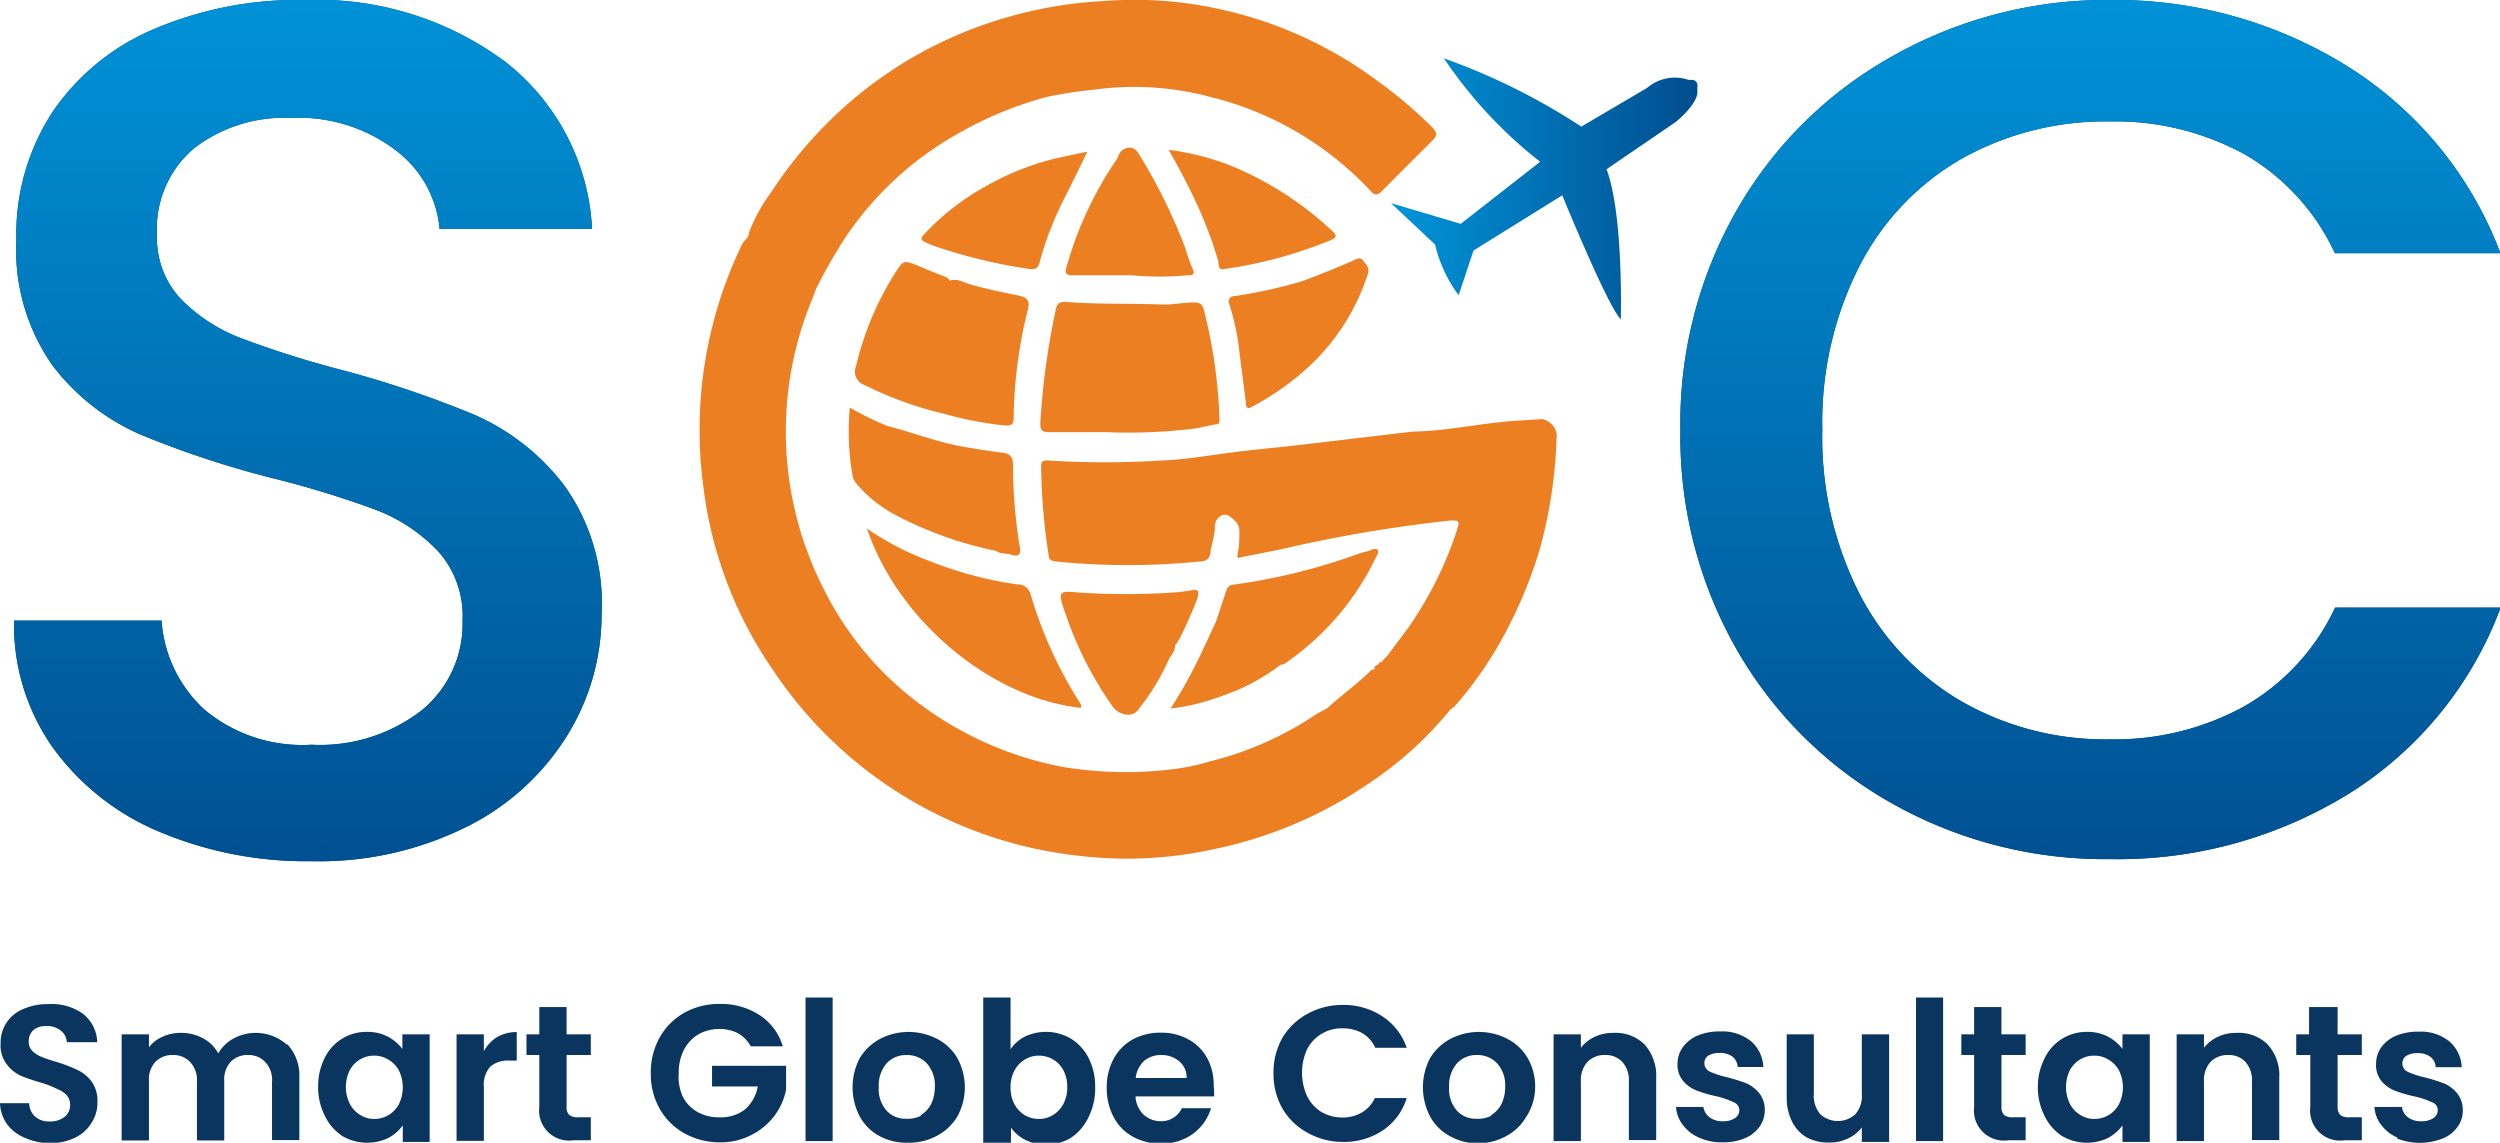 <svg xmlns="http://www.w3.org/2000/svg" xmlns:xlink="http://www.w3.org/1999/xlink" viewBox="0 0 120.85 55.24"><defs><style>.cls-1{fill:#0a355e;}.cls-2{fill:#ed7f23;}.cls-3{fill:#004d8e;}.cls-4{fill:url(#New_Gradient_Swatch);}.cls-5{fill:url(#New_Gradient_Swatch-3);}</style><linearGradient id="New_Gradient_Swatch" x1="60.76" y1="-2.19" x2="60.76" y2="43.63" gradientUnits="userSpaceOnUse"><stop offset="0" stop-color="#0095da"></stop><stop offset="1" stop-color="#004d8e"></stop></linearGradient><linearGradient id="New_Gradient_Swatch-3" x1="67.24" y1="9.12" x2="82.03" y2="9.12" xlink:href="#New_Gradient_Swatch"></linearGradient></defs><g id="Layer_2" data-name="Layer 2"><g id="Layer_1-2" data-name="Layer 1"><path class="cls-1" d="M1.2,55a2,2,0,0,1-.87-.67,1.87,1.87,0,0,1-.33-1H1.41a.91.91,0,0,0,.28.64,1,1,0,0,0,.71.24,1.1,1.1,0,0,0,.72-.22.72.72,0,0,0,.27-.58.68.68,0,0,0-.18-.48,1.29,1.29,0,0,0-.45-.29A4.79,4.79,0,0,0,2,52.34,9.1,9.1,0,0,1,1,52a1.83,1.83,0,0,1-.68-.56,1.5,1.5,0,0,1-.29-1,1.74,1.74,0,0,1,1.11-1.67,2.86,2.86,0,0,1,1.2-.23A2.58,2.58,0,0,1,4,49a1.8,1.8,0,0,1,.7,1.38H3.23a.76.76,0,0,0-.29-.56,1.06,1.06,0,0,0-.71-.22.91.91,0,0,0-.61.19.71.71,0,0,0-.23.58.6.6,0,0,0,.17.43,1.28,1.28,0,0,0,.43.28,6,6,0,0,0,.73.25,7.38,7.38,0,0,1,1,.38,1.87,1.87,0,0,1,.7.56,1.58,1.58,0,0,1,.29,1,1.78,1.78,0,0,1-.28,1,1.91,1.91,0,0,1-.79.72,2.71,2.71,0,0,1-1.25.27A3,3,0,0,1,1.2,55Z"></path><path class="cls-1" d="M13.88,50.47a2.22,2.22,0,0,1,.59,1.64v3H13.15V52.29a1.26,1.26,0,0,0-.31-.93A1.09,1.09,0,0,0,12,51a1.11,1.11,0,0,0-.85.33,1.26,1.26,0,0,0-.31.93v2.87H9.52V52.29a1.26,1.26,0,0,0-.31-.93A1.09,1.09,0,0,0,8.37,51a1.14,1.14,0,0,0-.86.33,1.26,1.26,0,0,0-.31.93v2.87H5.88V50H7.2v.63a1.58,1.58,0,0,1,.65-.51,2,2,0,0,1,.87-.19,2.17,2.17,0,0,1,1.09.26,1.74,1.74,0,0,1,.74.73,1.9,1.9,0,0,1,.74-.72,2.27,2.27,0,0,1,2.59.31Z"></path><path class="cls-1" d="M15.69,51.15a2.24,2.24,0,0,1,2.06-1.27,2.19,2.19,0,0,1,1,.23,2.27,2.27,0,0,1,.7.59V50h1.32v5.2H19.47V54.4a2.09,2.09,0,0,1-.7.61,2.38,2.38,0,0,1-2.23-.1,2.41,2.41,0,0,1-.85-1,3,3,0,0,1-.31-1.41A3,3,0,0,1,15.69,51.15Zm3.59.59a1.34,1.34,0,0,0-.51-.52,1.27,1.27,0,0,0-.68-.19,1.32,1.32,0,0,0-1.18.7,1.84,1.84,0,0,0,0,1.63,1.33,1.33,0,0,0,.51.54,1.21,1.21,0,0,0,.67.19,1.36,1.36,0,0,0,.68-.18,1.37,1.37,0,0,0,.51-.53,1.86,1.86,0,0,0,0-1.64Z"></path><path class="cls-1" d="M24.05,50.12a1.89,1.89,0,0,1,.93-.23v1.38h-.35a1.3,1.3,0,0,0-.93.29,1.33,1.33,0,0,0-.31,1v2.59H22.07V50h1.32v.81A1.87,1.87,0,0,1,24.05,50.12Z"></path><path class="cls-1" d="M27.39,51v2.52a.49.49,0,0,0,.13.38.67.67,0,0,0,.43.11h.61v1.11h-.83a1.45,1.45,0,0,1-1.66-1.61V51h-.62V50h.62V48.68h1.32V50h1.17V51Z"></path><path class="cls-1" d="M36.29,50.58a1.61,1.61,0,0,0-.61-.63,2,2,0,0,0-.92-.21,2.08,2.08,0,0,0-1,.26,1.88,1.88,0,0,0-.7.75,2.41,2.41,0,0,0-.25,1.13A2.31,2.31,0,0,0,33,53a1.78,1.78,0,0,0,.71.75,2.1,2.1,0,0,0,1.07.26A1.89,1.89,0,0,0,36,53.64a1.92,1.92,0,0,0,.63-1.12H34.42v-1H38v1.14a3,3,0,0,1-.56,1.27,3.14,3.14,0,0,1-1.11.93,3.19,3.19,0,0,1-1.52.36,3.51,3.51,0,0,1-1.72-.43,3.12,3.12,0,0,1-1.2-1.19,3.38,3.38,0,0,1-.43-1.72,3.42,3.42,0,0,1,.43-1.73,3.14,3.14,0,0,1,1.2-1.2,3.49,3.49,0,0,1,1.71-.42,3.43,3.43,0,0,1,1.92.54,2.73,2.73,0,0,1,1.12,1.51Z"></path><path class="cls-1" d="M40.25,48.22v6.94H38.94V48.22Z"></path><path class="cls-1" d="M42.5,54.91a2.36,2.36,0,0,1-.94-.94,3.05,3.05,0,0,1,0-2.82,2.55,2.55,0,0,1,1-.94,3,3,0,0,1,2.72,0,2.41,2.41,0,0,1,1,.94,2.94,2.94,0,0,1,0,2.82,2.53,2.53,0,0,1-1,.94,2.86,2.86,0,0,1-1.37.33A2.77,2.77,0,0,1,42.5,54.91Zm2-1a1.32,1.32,0,0,0,.5-.52,1.87,1.87,0,0,0,.19-.85,1.58,1.58,0,0,0-.39-1.14,1.31,1.31,0,0,0-1-.4,1.27,1.27,0,0,0-.94.4,1.62,1.62,0,0,0-.38,1.14,1.58,1.58,0,0,0,.37,1.14,1.22,1.22,0,0,0,.94.4A1.45,1.45,0,0,0,44.53,53.93Z"></path><path class="cls-1" d="M49.54,50.11a2.38,2.38,0,0,1,2.23.1,2.32,2.32,0,0,1,.85.93,3,3,0,0,1,.32,1.4A3.05,3.05,0,0,1,52.62,54a2.41,2.41,0,0,1-.85,1,2.27,2.27,0,0,1-1.21.33,2.1,2.1,0,0,1-1-.23,1.9,1.9,0,0,1-.69-.59v.74H47.53V48.22h1.32v2.5A1.87,1.87,0,0,1,49.54,50.11Zm1.86,1.62a1.32,1.32,0,0,0-.5-.52,1.36,1.36,0,0,0-.68-.18,1.27,1.27,0,0,0-.68.19,1.35,1.35,0,0,0-.5.53,1.62,1.62,0,0,0-.19.81,1.66,1.66,0,0,0,.19.82,1.42,1.42,0,0,0,.5.53,1.36,1.36,0,0,0,.68.18,1.27,1.27,0,0,0,.68-.19,1.35,1.35,0,0,0,.5-.53,1.67,1.67,0,0,0,.19-.83A1.62,1.62,0,0,0,51.4,51.73Z"></path><path class="cls-1" d="M58.69,53h-3.8a1.31,1.31,0,0,0,.39.88,1.23,1.23,0,0,0,.85.32,1.09,1.09,0,0,0,1-.63h1.41a2.38,2.38,0,0,1-.86,1.23,2.55,2.55,0,0,1-1.57.48,2.69,2.69,0,0,1-1.34-.33,2.28,2.28,0,0,1-.93-.94,2.94,2.94,0,0,1-.34-1.41,2.88,2.88,0,0,1,.33-1.41,2.31,2.31,0,0,1,.92-.94,2.77,2.77,0,0,1,1.36-.33,2.65,2.65,0,0,1,1.33.32,2.25,2.25,0,0,1,.91.9,2.7,2.7,0,0,1,.32,1.35A3.89,3.89,0,0,1,58.69,53Zm-1.33-.89a1,1,0,0,0-.36-.81,1.31,1.31,0,0,0-.87-.3,1.25,1.25,0,0,0-.83.29,1.31,1.31,0,0,0-.4.82Z"></path><path class="cls-1" d="M62,50.15A3.19,3.19,0,0,1,63.22,49a3.44,3.44,0,0,1,1.69-.42,3.37,3.37,0,0,1,1.93.56A2.94,2.94,0,0,1,68,50.65H66.48a1.57,1.57,0,0,0-.63-.71,1.92,1.92,0,0,0-.94-.23,1.88,1.88,0,0,0-1.72,1,2.75,2.75,0,0,0,0,2.29,1.9,1.9,0,0,0,.7.76,2,2,0,0,0,1,.26,1.83,1.83,0,0,0,.94-.24,1.59,1.59,0,0,0,.63-.7H68a2.9,2.9,0,0,1-1.15,1.56,3.35,3.35,0,0,1-1.93.56,3.45,3.45,0,0,1-1.69-.43A3.16,3.16,0,0,1,62,53.6a3.39,3.39,0,0,1-.44-1.72A3.42,3.42,0,0,1,62,50.15Z"></path><path class="cls-1" d="M70.07,54.91a2.36,2.36,0,0,1-.94-.94,3.05,3.05,0,0,1,0-2.82,2.55,2.55,0,0,1,1-.94,3,3,0,0,1,2.72,0,2.41,2.41,0,0,1,1,.94,2.74,2.74,0,0,1,.36,1.41A2.65,2.65,0,0,1,73.77,54a2.44,2.44,0,0,1-1,.94,2.87,2.87,0,0,1-1.38.33A2.75,2.75,0,0,1,70.07,54.91Zm2-1a1.32,1.32,0,0,0,.5-.52,1.87,1.87,0,0,0,.19-.85,1.58,1.58,0,0,0-.39-1.14,1.31,1.31,0,0,0-1-.4,1.27,1.27,0,0,0-.94.4,1.62,1.62,0,0,0-.38,1.14,1.58,1.58,0,0,0,.37,1.14,1.21,1.21,0,0,0,.93.4A1.46,1.46,0,0,0,72.1,53.93Z"></path><path class="cls-1" d="M79.48,50.47a2.26,2.26,0,0,1,.58,1.64v3H78.74V52.29a1.33,1.33,0,0,0-.31-.95,1.1,1.1,0,0,0-.84-.34,1.14,1.14,0,0,0-.86.34,1.33,1.33,0,0,0-.31.95v2.87H75.1V50h1.32v.65a1.78,1.78,0,0,1,.67-.53,2,2,0,0,1,.89-.19A2,2,0,0,1,79.48,50.47Z"></path><path class="cls-1" d="M82.15,55a1.94,1.94,0,0,1-.8-.62,1.56,1.56,0,0,1-.33-.87h1.32a.78.78,0,0,0,.3.5,1,1,0,0,0,.64.19,1,1,0,0,0,.59-.15.46.46,0,0,0,.21-.38.41.41,0,0,0-.26-.38A4.17,4.17,0,0,0,83,53a6.47,6.47,0,0,1-1-.29,1.61,1.61,0,0,1-.64-.46,1.22,1.22,0,0,1-.27-.83,1.4,1.4,0,0,1,.25-.79,1.73,1.73,0,0,1,.72-.57,2.75,2.75,0,0,1,1.09-.2,2.22,2.22,0,0,1,1.48.46,1.74,1.74,0,0,1,.61,1.26H84a.69.69,0,0,0-.25-.5,1,1,0,0,0-.62-.18,1,1,0,0,0-.55.13.42.42,0,0,0-.19.37.45.45,0,0,0,.26.4,4.09,4.09,0,0,0,.82.27,8.79,8.79,0,0,1,.93.29,1.68,1.68,0,0,1,.63.47,1.28,1.28,0,0,1,.28.83,1.38,1.38,0,0,1-.25.8,1.66,1.66,0,0,1-.71.56,2.65,2.65,0,0,1-1.09.2A2.61,2.61,0,0,1,82.15,55Z"></path><path class="cls-1" d="M91.32,50v5.2H90V54.5a1.72,1.72,0,0,1-.66.53,2,2,0,0,1-.89.2A2.21,2.21,0,0,1,87.37,55a1.79,1.79,0,0,1-.73-.76,2.53,2.53,0,0,1-.27-1.2V50h1.31v2.86a1.4,1.4,0,0,0,.31,1,1.26,1.26,0,0,0,1.7,0,1.35,1.35,0,0,0,.31-1V50Z"></path><path class="cls-1" d="M93.93,48.22v6.94H92.62V48.22Z"></path><path class="cls-1" d="M96.75,51v2.52a.53.53,0,0,0,.13.38.67.67,0,0,0,.43.11h.61v1.11h-.83a1.45,1.45,0,0,1-1.66-1.61V51h-.62V50h.62V48.68h1.32V50h1.17V51Z"></path><path class="cls-1" d="M98.84,51.15a2.24,2.24,0,0,1,2.06-1.27,2.19,2.19,0,0,1,1,.23,2.27,2.27,0,0,1,.7.59V50h1.32v5.2h-1.32V54.4a2.09,2.09,0,0,1-.7.61,2.38,2.38,0,0,1-2.23-.1,2.41,2.41,0,0,1-.85-1,3,3,0,0,1-.31-1.41A3,3,0,0,1,98.84,51.15Zm3.59.59a1.34,1.34,0,0,0-.51-.52,1.27,1.27,0,0,0-.68-.19,1.33,1.33,0,0,0-.68.18,1.39,1.39,0,0,0-.5.52,1.84,1.84,0,0,0,0,1.63,1.33,1.33,0,0,0,.51.54,1.24,1.24,0,0,0,.67.19,1.36,1.36,0,0,0,.68-.18,1.37,1.37,0,0,0,.51-.53,1.86,1.86,0,0,0,0-1.64Z"></path><path class="cls-1" d="M109.6,50.47a2.22,2.22,0,0,1,.58,1.64v3h-1.32V52.29a1.33,1.33,0,0,0-.31-.95,1.08,1.08,0,0,0-.84-.34,1.14,1.14,0,0,0-.86.34,1.33,1.33,0,0,0-.31.95v2.87h-1.32V50h1.32v.65a1.86,1.86,0,0,1,.67-.53,2,2,0,0,1,.89-.19A2,2,0,0,1,109.6,50.47Z"></path><path class="cls-1" d="M113,51v2.52a.53.53,0,0,0,.13.38.67.67,0,0,0,.43.11h.61v1.11h-.83a1.45,1.45,0,0,1-1.66-1.61V51H111V50h.62V48.68H113V50h1.17V51Z"></path><path class="cls-1" d="M115.91,55a1.94,1.94,0,0,1-.8-.62,1.56,1.56,0,0,1-.33-.87h1.33a.73.73,0,0,0,.29.5,1,1,0,0,0,.64.19,1,1,0,0,0,.59-.15.46.46,0,0,0,.21-.38.39.39,0,0,0-.26-.38,4.17,4.17,0,0,0-.82-.28,6.47,6.47,0,0,1-1-.29,1.61,1.61,0,0,1-.64-.46,1.22,1.22,0,0,1-.26-.83,1.39,1.39,0,0,1,.24-.79,1.73,1.73,0,0,1,.72-.57,2.79,2.79,0,0,1,1.09-.2,2.22,2.22,0,0,1,1.48.46,1.74,1.74,0,0,1,.61,1.26h-1.26a.66.66,0,0,0-.25-.5,1,1,0,0,0-.62-.18,1,1,0,0,0-.55.13.44.44,0,0,0-.19.37.45.45,0,0,0,.26.4,4.09,4.09,0,0,0,.82.27,8.79,8.79,0,0,1,.93.29,1.68,1.68,0,0,1,.63.47,1.28,1.28,0,0,1,.28.83,1.31,1.31,0,0,1-.25.8,1.61,1.61,0,0,1-.71.56,3,3,0,0,1-2.23,0Z"></path><path class="cls-2" d="M74.55,20.26l-1.29.08c-1.61.11-3.19.47-4.81.52h-.13l-5.51.65c-.92.11-1.85.19-2.77.3-1.3.15-2.58.4-3.88.45a43.89,43.89,0,0,1-5.5,0c-.21,0-.33,0-.33.27a29.33,29.33,0,0,0,.36,4.29c0,.21.11.29.33.32a34.74,34.74,0,0,0,7,0c.26,0,.46-.12.49-.42s.2-.79.22-1.21a.59.59,0,0,1,.36-.61c.25-.08.42.11.58.25a.69.69,0,0,1,.24.55c0,.33,0,.66-.07,1s0,.27.23.22l1.83-.36a67.66,67.66,0,0,1,8.23-1.4c.4,0,.43,0,.32.4a17.68,17.68,0,0,1-2,4.22c-.39.65-.89,1.22-1.32,1.84l-.38.41L66.7,32l-.08.12h0c-.11.05-.22.1-.18.25-.08,0-.14,0-.18.05-.67.66-1.43,1.2-2.12,1.83h0a5.39,5.39,0,0,0-.58.32,16.11,16.11,0,0,1-5.09,2.24,10.69,10.69,0,0,1-1.66.36,18.79,18.79,0,0,1-5.4-.09,16.74,16.74,0,0,1-6.88-3,15.44,15.44,0,0,1-4.63-5.45,16.73,16.73,0,0,1-.76-13.87l.11-.26.2-.54a25.55,25.55,0,0,1,1.39-2.44,15.93,15.93,0,0,1,5.54-5.1,18,18,0,0,1,4.24-1.74,20.67,20.67,0,0,1,2.23-.34,14.24,14.24,0,0,1,5.67.35,15.68,15.68,0,0,1,7.75,4.56c.18.19.32.21.52,0,.82-.83,1.64-1.65,2.47-2.47.21-.21.22-.37,0-.6a22.12,22.12,0,0,0-2.77-2.34A19.85,19.85,0,0,0,59,.45a19.06,19.06,0,0,0-5.64-.4,20.7,20.7,0,0,0-5.93,1.19,20,20,0,0,0-7.93,5.22,20.43,20.43,0,0,0-2.24,2.86,8,8,0,0,0-1.06,1.94c0,.24-.23.35-.33.55A20.64,20.64,0,0,0,34,23.52a19.76,19.76,0,0,0,3.3,8.77,20.4,20.4,0,0,0,14.87,9.08,19.41,19.41,0,0,0,6.31-.28,20.67,20.67,0,0,0,7.72-3.24,17.69,17.69,0,0,0,3.92-3.56,1.06,1.06,0,0,0,.21-.16,18.47,18.47,0,0,0,2.49-3.64,22,22,0,0,0,1.63-4A23.09,23.09,0,0,0,75.25,21,.87.87,0,0,0,74.55,20.26Z"></path><path class="cls-2" d="M50.69,20.89c.93,0,1.86,0,2.79,0a25.7,25.7,0,0,0,4.47-.2,7.7,7.7,0,0,1,.86-.18c.12,0,.14-.11.14-.23A24.44,24.44,0,0,0,58.2,15c-.08-.32-.21-.38-.51-.38-.51,0-1,.12-1.51.1-1.57-.06-3.14,0-4.7-.13-.26,0-.38.08-.44.36a36.11,36.11,0,0,0-.75,5.48C50.27,20.79,50.38,20.89,50.69,20.89Z"></path><path class="cls-2" d="M49.17,28.25a18.5,18.5,0,0,1-4.26-1.14,13.67,13.67,0,0,1-3-1.56c1.52,4.51,6.07,8.22,10.35,8.67a.32.32,0,0,0-.06-.25,20.43,20.43,0,0,1-2.37-5.21A.64.64,0,0,0,49.17,28.25Z"></path><path class="cls-2" d="M59.92,17.07c.1.8.21,1.61.31,2.41,0,.12,0,.25.17.25l.2-.11a13.31,13.31,0,0,0,2.22-1.5,10.53,10.53,0,0,0,3.3-4.87c.1-.32-.09-.47-.23-.66s-.33-.06-.47,0c-.8.36-1.62.68-2.46,1a24.37,24.37,0,0,1-3.18.71c-.22,0-.47.08-.35.41A12,12,0,0,1,59.92,17.07Z"></path><path class="cls-2" d="M51.85,13.31h2.87a14.78,14.78,0,0,0,2.66,0c.16,0,.41,0,.3-.24A9.23,9.23,0,0,1,57.3,12a26.34,26.34,0,0,0-2.17-4.43c-.12-.21-.26-.45-.56-.43a.58.58,0,0,0-.53.46.76.76,0,0,1-.12.19,17.67,17.67,0,0,0-2.37,5.14C51.46,13.19,51.54,13.32,51.85,13.31Z"></path><path class="cls-2" d="M47.66,9a11.81,11.81,0,0,0-3,2.34c-.15.15-.17.27.06.36a3.13,3.13,0,0,0,.32.15A25.75,25.75,0,0,0,49.73,13c.37.06.47-.07.54-.37a15.75,15.75,0,0,1,1.16-3c.38-.75.75-1.5,1.13-2.3-.51.11-1,.21-1.54.33A13.09,13.09,0,0,0,47.66,9Z"></path><path class="cls-2" d="M59.23,13a21.51,21.51,0,0,0,5-1.35c.42-.17.43-.25.1-.55a16.06,16.06,0,0,0-5-3.16,13.12,13.12,0,0,0-2.84-.7c.45.78.83,1.51,1.19,2.25a20.46,20.46,0,0,1,1.21,3.13C58.92,12.8,58.87,13.09,59.23,13Z"></path><path class="cls-2" d="M57.62,28.53a9.38,9.38,0,0,1-1,.12,35.75,35.75,0,0,1-4.39,0c-1.09-.1-1.11-.1-.73,1a17.43,17.43,0,0,0,2.29,4.51c.31.42.94.54,1.21.17a11,11,0,0,0,1.54-2.54h0a1,1,0,0,0,.27-.61h0l0,0,.05-.05h0l.14-.22a20,20,0,0,0,.87-1.95C58,28.53,57.89,28.48,57.62,28.53Z"></path><path class="cls-2" d="M41.2,22.92a.86.86,0,0,0,.16.41,6.28,6.28,0,0,0,1.79,1.49,18.22,18.22,0,0,0,5,1.81c.23.17.51.1.76.19s.46.05.39-.34a24.89,24.89,0,0,1-.33-4c0-.42-.16-.56-.55-.6-.63-.08-1.25-.18-1.88-.29-1.25-.22-2.43-.69-3.65-1a14.42,14.42,0,0,1-1.81-.89A12.51,12.51,0,0,0,41.2,22.92Z"></path><path class="cls-2" d="M43.28,13.18a14.77,14.77,0,0,0-1.9,4.52.69.69,0,0,0,.43.92A17.33,17.33,0,0,0,45.63,20a17.28,17.28,0,0,0,2.95.57c.3,0,.4,0,.42-.37a22.46,22.46,0,0,1,.67-5.16c.15-.54,0-.67-.56-.78-.74-.15-1.47-.3-2.2-.51-.33-.1-.65-.31-1-.18a.43.43,0,0,0-.21-.19c-.46-.17-.91-.36-1.36-.55C43.68,12.58,43.68,12.57,43.28,13.18Z"></path><path class="cls-2" d="M56.59,34.25a10.15,10.15,0,0,0,2.4-.58,9.86,9.86,0,0,0,2.92-1.54.49.49,0,0,0,.32-.14,13,13,0,0,0,4.26-5c.06-.13.19-.3.1-.41s-.3,0-.44.06a3.8,3.8,0,0,0-.51.14,29.29,29.29,0,0,1-6,1.48.36.36,0,0,0-.34.23c-.18.53-.35,1.06-.53,1.59-.36.76-.71,1.54-1.1,2.3S57,33.59,56.59,34.25Z"></path><path class="cls-2" d="M53.77,7.9l0,0,0,0,0,0Z"></path><path class="cls-3" d="M23,20.08a50.33,50.33,0,0,0-6.58-2.22,47.55,47.55,0,0,1-4.79-1.52,8.09,8.09,0,0,1-2.9-1.9,4.29,4.29,0,0,1-1.14-3.07A5.09,5.09,0,0,1,9.39,7.16,7.15,7.15,0,0,1,14.06,5.7a7.75,7.75,0,0,1,5.09,1.58,5.34,5.34,0,0,1,2.1,3.79h7.37A10.93,10.93,0,0,0,24.44,3,15.24,15.24,0,0,0,14.76,0a17.74,17.74,0,0,0-7.3,1.4,11.16,11.16,0,0,0-4.91,4A10.82,10.82,0,0,0,.79,11.6a9.72,9.72,0,0,0,1.76,6.08A10.69,10.69,0,0,0,6.78,21a46.44,46.44,0,0,0,6.46,2.13,47.46,47.46,0,0,1,4.94,1.52,8.13,8.13,0,0,1,3,2A4.69,4.69,0,0,1,22.36,30a5.4,5.4,0,0,1-1.93,4.3A8,8,0,0,1,15.06,36a7.37,7.37,0,0,1-5.18-1.7A6.43,6.43,0,0,1,7.81,30H.68a10.28,10.28,0,0,0,1.87,6.13,12.05,12.05,0,0,0,5.14,4.07,18.28,18.28,0,0,0,7.37,1.43,16,16,0,0,0,7.51-1.67,12,12,0,0,0,4.85-4.41,11.09,11.09,0,0,0,1.66-5.85A9.8,9.8,0,0,0,27.3,23.5,11,11,0,0,0,23,20.08Z"></path><path class="cls-3" d="M108.46,34.16A13,13,0,0,1,102,35.74a14,14,0,0,1-7.19-1.84,12.79,12.79,0,0,1-4.94-5.23,16.69,16.69,0,0,1-1.78-7.89,16.69,16.69,0,0,1,1.78-7.89,12.62,12.62,0,0,1,4.94-5.21A14.25,14.25,0,0,1,102,5.87a13.05,13.05,0,0,1,6.49,1.58,10.72,10.72,0,0,1,4.38,4.79h8a18.21,18.21,0,0,0-7.34-9A21.22,21.22,0,0,0,102,0,21,21,0,0,0,91.53,2.69,19.74,19.74,0,0,0,84,10.08a20.76,20.76,0,0,0-2.77,10.7A20.79,20.79,0,0,0,84,31.48a19.83,19.83,0,0,0,7.52,7.39A21,21,0,0,0,102,41.53a21.29,21.29,0,0,0,11.54-3.16,18,18,0,0,0,7.34-9h-8A10.72,10.72,0,0,1,108.46,34.16Z"></path><path class="cls-4" d="M23,20.08a50.33,50.33,0,0,0-6.58-2.22,47.55,47.55,0,0,1-4.79-1.52,8.09,8.09,0,0,1-2.9-1.9,4.29,4.29,0,0,1-1.14-3.07A5.09,5.09,0,0,1,9.39,7.16,7.15,7.15,0,0,1,14.06,5.7a7.75,7.75,0,0,1,5.09,1.58,5.34,5.34,0,0,1,2.1,3.79h7.37A10.93,10.93,0,0,0,24.44,3,15.24,15.24,0,0,0,14.76,0a17.74,17.74,0,0,0-7.3,1.4,11.16,11.16,0,0,0-4.91,4A10.82,10.82,0,0,0,.79,11.6a9.72,9.72,0,0,0,1.76,6.08A10.69,10.69,0,0,0,6.78,21a46.44,46.44,0,0,0,6.46,2.13,47.46,47.46,0,0,1,4.94,1.52,8.13,8.13,0,0,1,3,2A4.69,4.69,0,0,1,22.36,30a5.4,5.4,0,0,1-1.93,4.3A8,8,0,0,1,15.06,36a7.37,7.37,0,0,1-5.18-1.7A6.43,6.43,0,0,1,7.81,30H.68a10.28,10.28,0,0,0,1.87,6.13,12.05,12.05,0,0,0,5.14,4.07,18.28,18.28,0,0,0,7.37,1.43,16,16,0,0,0,7.51-1.67,12,12,0,0,0,4.85-4.41,11.09,11.09,0,0,0,1.66-5.85A9.8,9.8,0,0,0,27.3,23.5,11,11,0,0,0,23,20.08Z"></path><path class="cls-4" d="M108.46,34.16A13,13,0,0,1,102,35.74a14,14,0,0,1-7.19-1.84,12.79,12.79,0,0,1-4.94-5.23,16.69,16.69,0,0,1-1.78-7.89,16.69,16.69,0,0,1,1.78-7.89,12.62,12.62,0,0,1,4.94-5.21A14.25,14.25,0,0,1,102,5.87a13.05,13.05,0,0,1,6.49,1.58,10.72,10.72,0,0,1,4.38,4.79h8a18.21,18.21,0,0,0-7.34-9A21.22,21.22,0,0,0,102,0,21,21,0,0,0,91.53,2.69,19.74,19.74,0,0,0,84,10.08a20.76,20.76,0,0,0-2.77,10.7A20.79,20.79,0,0,0,84,31.48a19.83,19.83,0,0,0,7.52,7.39A21,21,0,0,0,102,41.53a21.29,21.29,0,0,0,11.54-3.16,18,18,0,0,0,7.34-9h-8A10.72,10.72,0,0,1,108.46,34.16Z"></path><path class="cls-5" d="M76.44,6.12l3.18-1.87a2.06,2.06,0,0,1,2-.39l.2,0a.27.27,0,0,1,.23.33l0,.18C82.13,5,81,5.9,81,5.9L77.66,8.18c.83,2.21.69,7.26.69,7.26-.66-.68-2.83-6-2.83-6l-4.29,2.67-.72,2.16a6.71,6.71,0,0,1-1.14-2.45l-2.13-2,3.37,1,3.84-3a21.66,21.66,0,0,1-4.65-5A31.3,31.3,0,0,1,76.44,6.12Z"></path></g></g></svg>